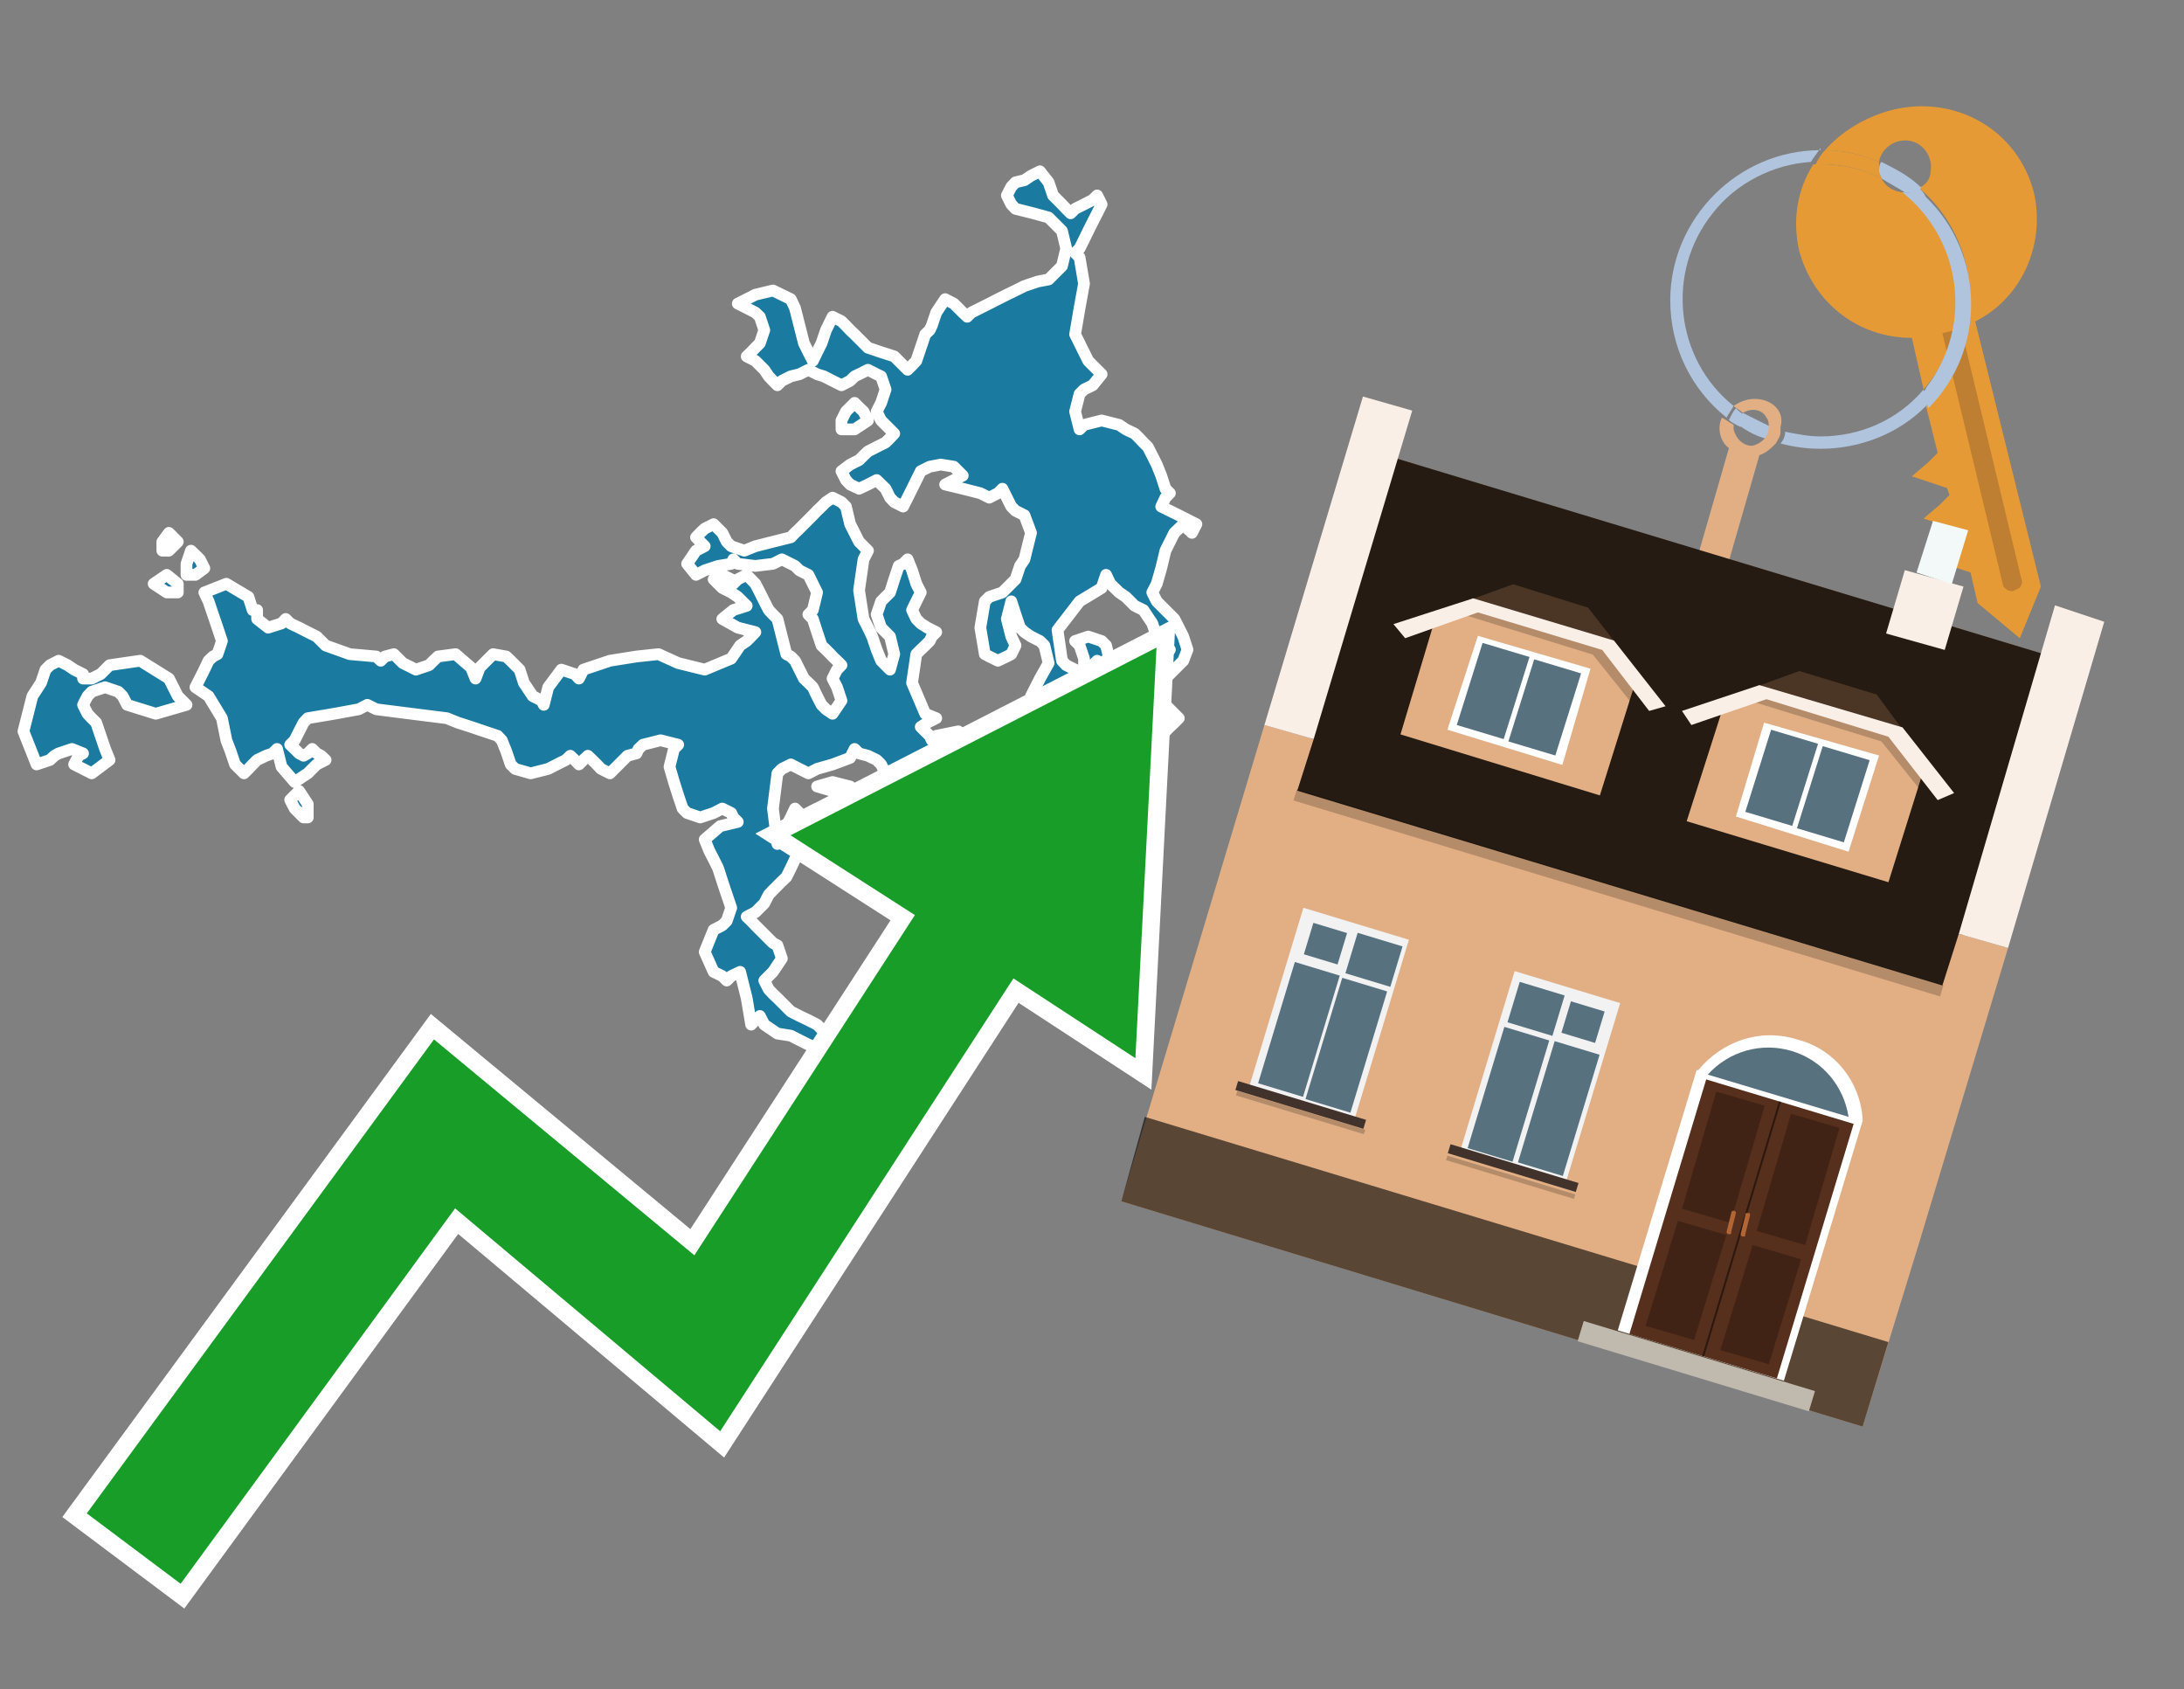<?xml version="1.0" encoding="utf-8"?>
<!-- Generator: Adobe Illustrator 26.0.3, SVG Export Plug-In . SVG Version: 6.00 Build 0)  -->
<svg version="1.1" id="Text" xmlns="http://www.w3.org/2000/svg" xmlns:xlink="http://www.w3.org/1999/xlink" x="0px" y="0px"
	 width="93.1px" height="72px" viewBox="0 0 93.1 72" style="enable-background:new 0 0 93.1 72;" xml:space="preserve">
<rect x="0" y="0" width="93.1" height="72" fill="#808080" stroke="none"/>
<style type="text/css">
	.st0{fill:#1B7AA0;stroke:#FFFFFF;stroke-width:0.5;stroke-linejoin:round;}
	.st1{fill:none;stroke:#FFFFFF;stroke-width:1.5;stroke-miterlimit:10;}
	.st2{fill:#179D28;}
	.st3{fill:#E69A35;}
	.st4{fill:#B0C4DE;}
	.st5{fill:#E2AF85;}
	.st6{fill:#BF7F32;}
	.st7{fill-rule:evenodd;clip-rule:evenodd;fill:#251B12;}
	.st8{fill-rule:evenodd;clip-rule:evenodd;fill:#E2AF85;}
	.st9{opacity:0.2;fill-rule:evenodd;clip-rule:evenodd;}
	.st10{fill-rule:evenodd;clip-rule:evenodd;fill:#F9EFE7;}
	.st11{opacity:0.6;fill-rule:evenodd;clip-rule:evenodd;}
	.st12{fill-rule:evenodd;clip-rule:evenodd;fill:#F3F9F8;}
	.st13{fill:#4B3625;}
	.st14{fill:#F9EFE7;}
	.st15{fill-rule:evenodd;clip-rule:evenodd;fill:#FFFFFF;}
	.st16{fill-rule:evenodd;clip-rule:evenodd;fill:#58717F;}
	.st17{fill:#FFFFFF;}
	.st18{fill:#572F1D;}
	.st19{fill:#412316;}
	.st20{fill:#2C180F;}
	.st21{fill-rule:evenodd;clip-rule:evenodd;fill:#C0B9AD;}
	.st22{fill:#B26635;}
	.st23{fill:#58717F;}
	.st24{fill-rule:evenodd;clip-rule:evenodd;fill:#F2F2F2;}
	.st25{fill-rule:evenodd;clip-rule:evenodd;fill:#41322B;}
</style>
<path class="st0" d="M39.53,36.62L39.91,37.75L39.25,38.88L38.5,38.32L38.69,37.75L38.88,37.38L39.06,37.0L39.25,36.81L39.25,36.62ZM35.49,33.71L34.83,33.52L35.49,33.33L36.24,33.52L36.24,33.71ZM12.94,34.84L12.75,34.65L12.56,34.46L12.37,34.09L12.75,33.71L13.12,34.27L13.12,34.84ZM10.96,26.38L11.43,26.75L12.0,26.57L12.18,26.38L12.37,26.57L12.75,26.75L13.12,26.94L13.5,27.13L13.88,27.51L14.91,27.88L16.04,27.98L16.23,28.16L16.41,27.98L16.79,27.88L17.17,28.26L17.73,28.54L18.29,28.35L18.48,28.16L18.67,27.98L19.42,27.88L20.08,28.45L20.27,28.92L20.45,28.45L21.02,27.88L21.58,27.98L21.77,28.16L21.96,28.35L22.15,28.54L22.33,29.1L22.71,29.67L23.09,29.86L23.18,30.04L23.37,29.29L23.93,28.54L24.5,28.73L24.68,28.92L24.87,28.54L26.0,28.16L27.13,27.98L28.07,27.88L28.91,28.26L30.04,28.54L31.17,28.07L31.55,27.51L31.83,27.32L32.02,27.13L32.2,26.94L31.45,26.75L30.79,26.38L31.26,26.0L31.83,25.82L31.64,25.63L31.45,25.44L31.17,25.25L30.79,25.06L30.61,24.88L30.42,24.69L30.79,24.5L31.17,24.69L31.26,24.88L31.45,24.69L31.83,24.5L32.2,24.88L32.39,25.25L32.58,25.63L32.77,26.0L32.95,26.19L33.14,26.38L33.33,27.13L33.52,27.88L33.71,27.98L33.89,28.16L34.08,28.54L34.27,28.92L34.46,29.1L34.65,29.29L34.83,29.67L35.02,30.04L35.21,30.23L35.49,30.42L35.87,29.86L35.68,29.29L35.49,28.92L35.68,28.54L35.87,28.35L35.68,28.16L35.49,27.98L35.4,27.88L35.21,27.69L35.02,27.51L34.83,26.94L34.65,26.38L34.46,26.19L34.65,26.0L34.83,25.25L34.46,24.5L34.08,24.31L33.89,24.12L33.71,24.03L33.33,23.84L32.95,24.03L32.2,24.12L31.45,24.03L31.26,23.84L31.17,24.03L30.61,24.12L30.04,24.31L29.67,24.5L29.29,24.03L29.67,23.47L30.04,23.28L29.85,23.09L29.67,22.9L29.85,22.71L30.04,22.53L30.42,22.34L30.79,22.71L30.98,23.09L31.17,23.28L31.73,23.47L32.2,23.28L32.95,23.09L33.71,22.9L33.89,22.71L34.08,22.53L34.27,22.34L34.46,22.15L34.65,21.96L34.83,21.77L35.02,21.59L35.21,21.4L35.49,21.21L35.87,21.4L36.06,21.59L36.24,22.34L36.62,23.09L37.0,23.47L36.81,23.84L36.62,25.16L36.81,26.38L37.0,26.75L37.18,27.13L37.37,27.69L37.56,28.16L37.75,28.35L37.94,28.54L38.12,27.88L37.94,27.13L37.75,26.94L37.56,26.75L37.37,26.19L37.56,25.63L37.75,25.44L37.94,25.25L38.12,24.69L38.31,24.12L38.5,24.03L38.69,23.84L38.88,24.31L39.06,24.88L39.25,25.25L39.06,25.63L38.88,26.0L39.06,26.38L39.25,26.57L39.53,26.75L39.91,26.94L39.72,27.13L39.63,27.32L39.44,27.51L39.25,27.69L39.06,27.88L38.88,29.1L39.44,30.42L39.91,30.61L39.53,30.8L39.25,30.98L39.44,31.17L39.63,31.36L39.72,31.55L39.91,31.36L40.85,31.17L41.79,32.02L41.6,32.96L41.41,33.52L41.23,34.09L41.04,33.71L40.85,33.33L40.66,33.71L40.1,34.09L39.63,33.71L39.06,33.33L38.5,33.71L38.31,34.09L38.12,34.65L37.56,35.21L37.0,35.03L36.81,34.84L36.62,34.09L37.18,33.33L37.75,32.96L37.56,32.58L37.37,32.39L37.0,32.21L36.62,32.11L36.43,31.92L36.24,32.3L35.49,32.58L34.83,32.77L34.46,32.96L34.08,32.77L33.71,32.58L33.33,32.77L33.14,32.96L32.95,34.46L33.14,35.97L33.33,35.59L33.52,35.21L33.71,34.84L33.89,34.46L34.08,34.65L34.27,34.84L34.46,34.65L34.83,34.46L35.21,35.03L34.83,35.59L34.46,35.87L34.27,36.25L34.08,36.44L33.89,36.62L33.71,37.0L33.52,37.38L33.33,37.56L33.14,37.75L32.95,37.94L32.77,38.13L32.58,38.5L32.2,38.88L31.83,39.07L32.02,39.25L32.2,39.44L32.39,39.63L32.58,39.82L32.77,40.01L32.95,40.19L33.14,40.29L33.33,40.85L32.95,41.42L32.58,41.79L32.77,42.17L32.95,42.36L33.14,42.54L33.33,42.73L33.52,42.92L33.71,43.11L34.08,43.3L34.46,43.48L34.83,43.67L35.21,44.05L35.4,44.33L35.49,44.52L34.93,44.71L34.46,44.52L34.08,44.33L33.71,44.14L33.14,44.05L32.58,43.67L32.39,43.3L32.2,43.48L32.02,43.67L31.83,42.54L31.55,41.42L31.17,41.6L30.98,41.79L30.79,41.6L30.42,41.42L30.04,40.57L30.42,39.63L30.79,39.44L30.98,39.25L31.17,38.69L30.98,38.13L30.79,37.56L30.61,37.0L30.42,36.62L30.23,36.25L30.04,35.78L30.7,35.21L31.45,35.03L31.26,34.84L31.17,34.65L30.79,34.46L30.42,34.65L29.85,34.84L29.29,34.65L29.1,34.46L28.91,33.9L28.73,33.33L28.54,32.68L28.73,31.92L28.91,31.74L28.16,31.55L27.41,31.74L27.22,31.92L27.13,32.11L26.75,32.21L26.38,32.58L26.0,32.96L25.62,32.77L25.44,32.58L25.25,32.39L25.06,32.21L24.87,32.39L24.68,32.58L24.5,32.39L24.31,32.21L24.12,32.39L23.74,32.58L23.37,32.77L22.62,32.96L21.96,32.77L21.77,32.58L21.58,32.02L21.39,31.55L21.21,31.36L20.64,31.17L20.08,30.98L19.52,30.8L19.05,30.61L17.54,30.42L16.04,30.23L15.66,30.04L15.29,30.23L14.25,30.42L13.12,30.61L12.94,30.8L12.75,31.17L12.56,31.55L12.37,31.74L12.56,31.92L12.75,32.11L12.94,32.21L13.12,32.11L13.31,31.92L13.5,32.11L13.69,32.21L13.88,32.39L13.5,32.58L13.12,32.96L12.56,33.33L12.0,32.68L11.81,31.92L11.62,32.11L11.34,32.21L10.96,32.39L10.77,32.58L10.59,32.77L10.4,32.96L10.21,32.77L10.02,32.58L9.83,32.02L9.65,31.55L9.46,30.61L8.89,29.67L8.33,29.29L8.52,28.92L8.71,28.54L8.89,28.16L9.08,27.98L9.27,27.88L9.46,27.32L9.27,26.75L9.08,26.19L8.89,25.63L8.71,25.25L9.65,24.88L10.59,25.44L10.77,26.0L10.96,26.0ZM3.91,28.92L4.29,28.73L4.48,28.54L4.67,28.35L5.98,28.16L7.2,28.92L7.58,29.67L7.95,30.04L6.64,30.42L5.42,30.04L5.23,29.67L5.04,29.48L4.48,29.29L3.91,29.48L3.73,29.67L3.54,30.04L3.73,30.42L3.91,30.61L4.1,30.8L4.29,31.36L4.48,31.92L4.67,32.39L3.91,32.96L3.16,32.58L3.35,32.21L3.54,32.11L3.07,31.92L2.5,32.11L2.32,32.21L2.13,32.39L1.56,32.58L1.0,31.17L1.38,29.67L1.75,29.1L1.94,28.54L2.13,28.35L2.5,28.16L2.88,28.35L3.16,28.54L3.54,28.73L3.54,28.92ZM7.95,24.03L8.14,23.47L8.33,23.65L8.52,23.84L8.71,24.22L8.33,24.5L7.95,24.5ZM7.11,25.25L6.55,24.88L7.11,24.5L7.58,24.88L7.58,25.25ZM35.87,17.92L36.06,17.54L36.24,17.36L36.43,17.17L36.62,17.36L36.81,17.54L37.0,17.92L36.43,18.3L35.87,18.3ZM6.92,23.09L7.2,22.71L7.58,23.09L7.2,23.47L6.92,23.47ZM40.66,35.21L40.85,35.59L41.04,35.4L41.23,35.21L41.41,35.03L41.79,34.84L42.17,35.21L42.35,35.59L42.54,36.06L42.17,36.62L41.79,36.81L41.6,37.0L41.41,36.81L41.23,36.62L41.04,36.44L40.85,36.25L40.66,36.06L40.29,35.97L39.91,36.06L39.44,36.25L38.88,36.44L38.5,36.62L38.12,37.38L37.75,38.13L37.37,37.94L37.18,37.75L37.0,37.38L37.18,37.0L37.37,36.81L37.56,36.62L37.75,36.44L37.94,36.25L38.12,36.06L38.31,35.97L38.5,35.4L39.25,34.84L39.91,34.65L40.47,34.46L41.04,34.65L40.85,34.84L40.66,34.84ZM47.24,33.71L46.58,33.33L46.39,32.96L46.21,32.21L46.39,31.55L46.58,31.74L46.77,31.92L46.96,32.3L47.15,32.58L47.33,32.39L47.71,32.21L47.99,32.58L48.18,32.96L48.37,33.15L48.18,33.33L47.99,33.52L47.99,33.71ZM49.68,30.04L49.87,30.23L50.06,30.42L50.25,30.61L50.06,30.8L49.87,30.98L49.68,31.17L49.5,31.36L49.12,31.55L48.74,31.36L48.93,31.17L49.12,30.8L49.31,30.42L49.5,30.23L49.5,30.04ZM48.74,30.23L48.37,30.8L47.99,30.98L47.71,31.17L47.33,30.42L47.99,29.67L48.74,29.67ZM46.21,28.07L46.02,27.51L45.83,27.32L46.39,27.13L46.96,27.32L47.15,27.51L47.33,28.26L47.15,28.92L46.96,28.54L46.77,28.16L46.58,28.35L46.39,28.54L46.21,28.54ZM49.31,30.04L49.12,29.86L48.93,29.67L48.74,29.48L48.93,29.29L49.12,28.73L49.31,28.16L49.5,27.98L49.68,27.88L49.87,27.69L49.68,27.51L49.5,27.32L49.31,27.13L49.12,26.57L48.74,26.0L48.37,25.82L48.18,25.63L47.99,25.44L47.71,25.25L47.33,24.88L47.15,24.5L46.96,25.06L46.02,25.63L45.08,26.85L45.27,28.16L45.45,28.35L45.83,28.54L46.21,28.73L46.39,28.92L46.58,29.1L46.39,29.29L46.21,29.86L46.39,30.42L46.58,30.8L46.21,31.17L45.83,30.98L45.45,30.8L45.08,30.42L44.89,30.04L44.7,30.23L44.33,30.42L43.95,29.67L44.33,28.92L44.7,28.26L44.52,27.51L44.33,27.32L43.95,27.13L43.67,26.94L43.48,26.75L43.29,26.19L43.11,25.63L42.92,26.38L43.11,27.13L43.29,27.51L43.11,27.88L42.92,27.98L42.54,28.16L42.17,27.98L41.98,27.88L41.79,26.75L41.98,25.63L42.17,25.44L42.73,25.25L43.29,24.69L43.48,24.12L43.67,23.84L43.76,23.47L43.95,22.71L43.67,21.96L43.29,21.77L43.11,21.59L42.92,21.21L42.73,20.83L42.54,21.02L42.17,21.21L41.79,21.02L41.04,20.83L40.29,20.65L40.66,20.46L41.04,20.27L40.85,20.08L40.66,19.89L40.1,19.8L39.63,19.89L39.25,20.08L38.88,20.83L38.5,21.59L38.12,21.4L37.94,21.21L37.75,20.83L37.37,20.46L37.0,20.65L36.62,20.83L36.24,20.65L36.06,20.46L35.87,20.08L36.24,19.8L36.62,19.61L36.81,19.42L37.0,19.24L37.37,19.05L37.75,18.86L37.94,18.67L38.12,18.48L37.94,18.3L37.75,18.11L37.56,17.92L37.37,17.54L37.56,17.17L37.75,16.6L37.56,16.04L37.37,15.95L37.0,15.76L36.62,15.95L36.43,16.04L36.24,16.23L35.87,16.42L35.49,16.23L35.12,16.04L34.83,15.95L34.46,15.76L34.08,15.95L33.71,16.04L33.33,16.23L33.14,16.42L32.95,16.23L32.77,16.04L32.58,15.76L32.2,15.38L31.83,15.19L32.02,15.01L32.2,14.82L32.39,14.63L32.58,14.07L32.39,13.5L32.2,13.32L31.83,13.13L31.45,12.94L31.83,12.75L32.2,12.56L32.95,12.38L33.71,12.75L33.89,13.13L34.08,13.88L34.27,14.63L34.46,15.01L34.65,15.38L34.83,15.01L35.02,14.63L35.21,14.07L35.49,13.5L35.87,13.69L36.06,13.88L36.24,14.07L36.43,14.25L36.62,14.44L36.81,14.63L37.0,14.82L37.56,15.01L38.12,15.19L38.31,15.38L38.5,15.57L38.69,15.76L38.88,15.57L39.06,15.38L39.25,14.82L39.44,14.25L39.63,14.07L39.72,13.88L39.91,13.32L40.29,12.75L40.66,12.94L40.85,13.13L41.04,13.32L41.23,13.5L41.41,13.32L41.79,13.13L42.17,12.94L42.54,12.75L42.92,12.56L43.29,12.38L43.67,12.19L44.23,12.0L44.7,11.91L44.89,11.72L45.08,11.53L45.27,11.34L45.45,10.59L45.27,9.84L45.08,9.65L44.89,9.46L44.7,9.27L44.05,9.09L43.29,8.9L43.11,8.71L42.92,8.33L43.11,7.96L43.29,7.77L43.67,7.68L43.95,7.49L44.33,7.3L44.7,7.77L44.89,8.33L45.08,8.52L45.27,8.71L45.45,8.9L45.64,9.09L45.83,8.9L46.21,8.71L46.58,8.52L46.77,8.33L46.96,8.71L46.77,9.09L46.58,9.46L46.39,9.84L46.21,10.21L46.02,10.59L45.83,10.78L46.02,10.97L46.21,12.09L46.02,13.13L45.83,14.25L46.39,15.38L46.96,15.95L46.58,16.42L46.21,16.6L46.02,16.79L45.83,17.54L46.02,18.3L46.21,18.11L46.96,17.92L47.71,18.11L47.99,18.3L48.37,18.48L48.56,18.67L48.74,18.86L48.93,19.05L49.12,19.42L49.31,19.8L49.5,20.27L49.68,20.83L49.87,21.02L49.68,21.21L49.5,21.59L50.25,21.96L51.0,22.34L50.81,22.71L50.62,22.53L50.44,22.34L50.25,22.53L50.06,22.71L49.87,23.09L49.68,23.47L49.5,24.22L49.31,24.88L49.12,25.25L49.31,25.63L49.5,25.82L49.68,26.0L49.87,26.19L50.06,26.38L50.25,26.75L50.44,27.13L50.62,27.69L50.44,28.16L50.25,28.35L50.06,28.54L49.87,28.73L49.68,28.92L49.5,29.48L49.5,30.04Z"/>
<polygon class="st1" points="49.3,27.6 33.7,35.6 39,39 29.6,53.5 18.5,44.3 3.7,64.5 7.7,67.5 19.4,51.5 30.7,61 43.2,41.7 
	48.4,45.1 "/>
<polygon class="st2" points="49.3,27.6 33.7,35.6 39,39 29.6,53.5 18.5,44.3 3.7,64.5 7.7,67.5 19.4,51.5 30.7,61 43.2,41.7 
	48.4,45.1 "/>
<path class="st3" d="M80.2,7.6c0-0.1-0.1-0.2-0.1-0.3c0-0.1,0-0.3,0-0.4c-0.7-0.3-1.5-0.5-2.3-0.5c-0.2,0.2-0.3,0.4-0.4,0.6
	c0.1,0,0.2,0,0.3,0C78.5,7,79.4,7.2,80.2,7.6z"/>
<path class="st4" d="M77.6,6.4c-3.5,0-6.4,2.9-6.4,6.4c0,2,0.9,3.8,2.4,5c0.1-0.2,0.2-0.3,0.3-0.5c-2.5-2-2.9-5.7-0.9-8.2
	c1-1.3,2.6-2.1,4.2-2.2c0.1-0.2,0.3-0.4,0.4-0.6V6.4z"/>
<path class="st3" d="M84.2,13.7c2-1,3-3.3,2.5-5.5C86,5.5,83.3,4,80.6,4.7c-1.1,0.3-2.1,0.9-2.8,1.7c0.8,0,1.6,0.2,2.3,0.5
	c0.1-0.6,0.7-1,1.3-0.9c0.6,0.1,1,0.7,0.9,1.3c0,0.3-0.2,0.6-0.5,0.7c2.7,2.3,2.9,6.4,0.6,9c-0.1,0.1-0.2,0.2-0.3,0.3l0.5,2
	l-0.4,0.4l-0.7,0.6l0.9,0.3l0.6,0.2l0.1,0.3l-0.4,0.4L82,22.1l0.9,0.3l0.6,0.2l0.1,0.3l-0.4,0.4l-0.7,0.6l0.9,0.3l0.6,0.2l0.3,1.3
	l1.8,1.5L87,25L84.2,13.7z"/>
<path class="st3" d="M81.2,8.2c-0.4,0-0.8-0.2-1-0.6C79.4,7.2,78.5,7,77.6,7c-0.1,0-0.2,0-0.3,0c-0.7,1.1-0.9,2.4-0.6,3.7
	c0.6,2.2,2.5,3.7,4.8,3.7l0.5,2.2c2.1-2.4,1.9-6.1-0.6-8.2C81.3,8.3,81.2,8.3,81.2,8.2z"/>
<path class="st4" d="M74.1,18.1c0.4,0.3,0.8,0.5,1.2,0.6c0.1-0.1,0.2-0.3,0.2-0.5l0,0c-0.4-0.2-0.8-0.4-1.2-0.6
	C74.2,17.8,74.1,17.9,74.1,18.1z"/>
<path class="st4" d="M74.4,17.7c-0.2-0.1-0.3-0.2-0.4-0.3c-0.1,0.1-0.2,0.3-0.3,0.5c0.1,0.1,0.3,0.2,0.5,0.3
	C74.1,17.9,74.2,17.8,74.4,17.7z"/>
<path class="st5" d="M74.8,17c-0.3,0-0.6,0.1-0.9,0.3c0.1,0.1,0.3,0.2,0.4,0.3c0.3-0.2,0.8-0.2,1,0.2c0.1,0.1,0.1,0.3,0.1,0.4l0,0
	c0,0.4-0.3,0.7-0.7,0.8c-0.4,0-0.7-0.3-0.8-0.7c0,0,0,0,0-0.1v-0.1c-0.2-0.1-0.3-0.2-0.5-0.3c-0.2,0.4-0.1,1,0.3,1.3l-1.5,5.2
	l1.3,0.3l1.5-5.2c0.3-0.1,0.5-0.3,0.7-0.5c0.1-0.2,0.2-0.3,0.2-0.5c0-0.1,0-0.1,0-0.2C76.1,17.5,75.5,17,74.8,17z"/>
<path class="st6" d="M86,25.1l-0.2,0.1c-0.2,0-0.3-0.1-0.4-0.2l0,0l-2.6-10.8l0.8-0.2l2.6,10.8C86.2,24.9,86.1,25.1,86,25.1L86,25.1
	z"/>
<path class="st4" d="M80.1,7.3c0,0.1,0.1,0.2,0.1,0.3c0.3,0.2,0.7,0.4,1,0.6c0.1,0,0.2,0,0.3,0c0.1,0,0.3-0.1,0.4-0.2
	c-0.5-0.5-1.1-0.8-1.7-1.1C80.1,7,80.1,7.2,80.1,7.3z"/>
<path class="st4" d="M77.6,18.6c-0.5,0-1-0.1-1.5-0.2c0,0.2-0.1,0.4-0.2,0.5c2.2,0.6,4.7,0,6.3-1.7L82,16.6
	C80.9,17.9,79.3,18.6,77.6,18.6z"/>
<path class="st4" d="M81.8,8c-0.1,0.1-0.2,0.1-0.4,0.2c-0.1,0-0.2,0-0.3,0c2.5,2,3,5.6,1.1,8.2c-0.1,0.1-0.1,0.2-0.2,0.3l0.2,0.7
	c2.5-2.5,2.4-6.6-0.1-9C82,8.2,81.9,8.1,81.8,8L81.8,8z"/>
<g>
	<polygon class="st7" points="83,42.2 55.2,33.8 59.4,19.5 87.2,27.9 83,42.2 	"/>
	<polygon class="st8" points="81.8,53 85.6,40.4 83.5,39.8 82.8,42 55.3,33.7 56,31.5 53.9,30.9 47.8,51.2 79.4,60.8 	"/>
	
		<rect x="54.6" y="37.8" transform="matrix(0.957 0.29 -0.29 0.957 13.995 -18.371)" class="st9" width="28.8" height="0.5"/>
	<polygon class="st10" points="85.6,40.4 83.5,39.8 87.6,25.8 89.7,26.5 85.6,40.4 	"/>
	<polygon class="st10" points="56,31.5 53.9,30.9 58.1,16.9 60.2,17.5 56,31.5 	"/>
	<polygon class="st11" points="79.4,60.8 80.5,57.2 48.8,47.6 47.8,51.2 79.4,60.8 	"/>
	<polygon class="st10" points="83.7,25 81.2,24.3 80.4,27 82.9,27.7 83.7,25 	"/>
	<polygon class="st12" points="83.9,22.6 82.4,22.2 81.7,24.4 83.2,24.9 83.9,22.6 	"/>
	<g>
		<g>
			<g>
				<polygon class="st13" points="69.1,27.7 67.7,25.9 64.5,24.9 62.3,25.7 				"/>
			</g>
			<polygon class="st5" points="68.8,27.6 62.7,25.8 61.2,26.3 59.7,31.3 68.2,33.9 69.8,28.8 			"/>
			<path class="st9" d="M68.5,27.5c0,0-5.4-1.6-5.4-1.6l-0.7,0.3l5.5,1.7l1.6,2l0.2-0.8L68.5,27.5z"/>
			<g>
				<polygon class="st14" points="68.8,27.3 62.8,25.5 59.4,26.6 59.9,27.2 63,26.1 68.3,27.7 70.3,30.3 71,30.1 				"/>
			</g>
			<g>
				<polygon class="st15" points="63,27.1 67.8,28.5 66.6,32.6 61.7,31.1 63,27.1 				"/>
				<path class="st16" d="M67.4,28.7l-1.1,3.5l-2-0.6l1.1-3.5L67.4,28.7L67.4,28.7z M64.1,31.5l-2-0.6l1.1-3.5l2,0.6L64.1,31.5
					L64.1,31.5z"/>
			</g>
		</g>
		<g>
			<g>
				<polygon class="st13" points="81.4,31.5 80,29.6 76.7,28.6 74.5,29.4 				"/>
			</g>
			<polygon class="st5" points="81.1,31.3 75,29.5 73.5,30 71.9,35 80.5,37.6 82.1,32.5 			"/>
			<path class="st9" d="M80.8,31.2c0,0-5.4-1.6-5.4-1.6l-0.7,0.3l5.5,1.7l1.6,2l0.2-0.8L80.8,31.2z"/>
			<g>
				<polygon class="st14" points="81.1,31 75,29.2 71.7,30.3 72.1,30.9 75.3,29.8 80.5,31.4 82.6,34.1 83.3,33.8 				"/>
			</g>
			<g>
				<polygon class="st15" points="75.2,30.8 80.1,32.2 78.8,36.3 74,34.8 75.2,30.8 				"/>
				<path class="st16" d="M79.7,32.4l-1.1,3.5l-2-0.6l1.1-3.5L79.7,32.4L79.7,32.4z M76.4,35.2l-2-0.6l1.1-3.5l2,0.6L76.4,35.2
					L76.4,35.2z"/>
			</g>
		</g>
	</g>
	<g>
		<path class="st17" d="M79.4,47.7c-0.1-1.6-1.2-3-2.8-3.4c-1.6-0.5-3.2,0.1-4.2,1.3l-0.9,2.9c0.2,1.6,1.2,2.9,2.8,3.4
			c1.6,0.5,3.3-0.1,4.2-1.3L79.4,47.7z"/>
		
			<rect x="70.5" y="46.4" transform="matrix(0.957 0.29 -0.29 0.957 18.314 -19.251)" class="st15" width="7.4" height="11.6"/>
		<g transform="matrix( 0.861, 0, 0, 0.861, 2148,666.7) ">
			<g>
				<g id="Symbol_9_0_Layer2_0_MEMBER_8_MEMBER_12_MEMBER_0_FILL_00000071535609853218612030000007318311833898988210_">
					<path class="st18" d="M-2410.3-720.9l7.3,2.2l-3.8,12.6l-7.3-2.2L-2410.3-720.9z"/>
				</g>
			</g>
		</g>
		<g transform="matrix( 0.861, 0, 0, 0.861, 2148,666.7) ">
			<g>
				<g id="Symbol_9_0_Layer2_0_MEMBER_8_MEMBER_12_MEMBER_2_MEMBER_1_FILL_00000042007292041578639800000009126256085066988931_">
					<path class="st19" d="M-2413.3-708.7l1.6-5.2l2.4,0.7l-1.6,5.2L-2413.3-708.7z"/>
				</g>
			</g>
		</g>
		<g transform="matrix( 0.861, 0, 0, 0.861, 2148,666.7) ">
			<g>
				<g id="Symbol_9_0_Layer2_0_MEMBER_8_MEMBER_12_MEMBER_2_MEMBER_1_FILL_00000172415880496494118290000009302335963428424105_">
					<path class="st19" d="M-2411.5-714.5l1.7-5.8l2.4,0.7l-1.7,5.8L-2411.5-714.5z"/>
				</g>
			</g>
		</g>
		<g transform="matrix( 0.861, 0, 0, 0.861, 2148,666.7) ">
			<g>
				<g id="Symbol_9_0_Layer2_0_MEMBER_8_MEMBER_12_MEMBER_2_MEMBER_1_FILL_00000063630756830444980360000005713763271866059918_">
					<path class="st20" d="M-2410.5-707.2l3.8-12.6l0.1,0l-3.8,12.6L-2410.5-707.2z"/>
				</g>
			</g>
		</g>
		
			<rect x="71.9" y="53" transform="matrix(0.29 -0.957 0.957 0.29 -4.321 110.601)" class="st21" width="0.9" height="10.3"/>
		<path class="st22" d="M73.7,52.6L73.7,52.6c-0.1,0-0.1-0.1-0.1-0.1l0.2-0.8c0-0.1,0.1-0.1,0.1-0.1l0,0c0.1,0,0.1,0.1,0.1,0.1
			l-0.2,0.8C73.8,52.6,73.8,52.6,73.7,52.6z"/>
		<g transform="matrix( 0.861, 0, 0, 0.861, 2148,666.7) ">
			<g>
				<g id="Symbol_9_0_Layer2_0_MEMBER_8_MEMBER_12_MEMBER_2_MEMBER_1_FILL_00000044898017215124004440000000827653256012542618_">
					<path class="st19" d="M-2407.2-706.8l1.6-5.2l-2.4-0.7l-1.6,5.2L-2407.2-706.8z"/>
				</g>
			</g>
		</g>
		<g transform="matrix( 0.861, 0, 0, 0.861, 2148,666.7) ">
			<g>
				<g id="Symbol_9_0_Layer2_0_MEMBER_8_MEMBER_12_MEMBER_2_MEMBER_1_FILL_00000096018455019418207170000017411823373603089826_">
					<path class="st19" d="M-2405.4-712.7l1.7-5.8l-2.4-0.7l-1.7,5.8L-2405.4-712.7z"/>
				</g>
			</g>
		</g>
		<path class="st22" d="M74.3,52.7L74.3,52.7c0.1,0,0.1,0,0.1-0.1l0.2-0.8c0-0.1,0-0.1-0.1-0.1l0,0c-0.1,0-0.1,0-0.1,0.1l-0.2,0.8
			C74.2,52.7,74.3,52.7,74.3,52.7z"/>
		<g>
			<path class="st23" d="M78.8,47.6c-0.2-1.3-1.1-2.4-2.4-2.8c-1.3-0.4-2.7,0-3.6,1L78.8,47.6z"/>
		</g>
	</g>
	<g>
		
			<rect x="63.3" y="41.9" transform="matrix(-0.957 -0.29 0.29 -0.957 115.143 108.959)" class="st24" width="4.7" height="8.1"/>
		<g>
			
				<rect x="66.8" y="42.8" transform="matrix(0.29 -0.957 0.957 0.29 6.229 95.531)" class="st16" width="1.4" height="1.5"/>
			<rect x="63.7" y="46.3" transform="matrix(0.29 -0.957 0.957 0.29 1.925 97.075)" class="st16" width="5.4" height="2"/>
			<rect x="64.5" y="42" transform="matrix(0.29 -0.957 0.957 0.29 5.363 93.116)" class="st16" width="1.8" height="2"/>
			<rect x="61.6" y="45.6" transform="matrix(0.29 -0.957 0.957 0.29 1.059 94.66)" class="st16" width="5.4" height="2"/>
		</g>
		
			<rect x="61.6" y="49.7" transform="matrix(-0.957 -0.29 0.29 -0.957 111.711 116.229)" class="st25" width="5.7" height="0.4"/>
		
			<rect x="61.5" y="50" transform="matrix(-0.957 -0.29 0.29 -0.957 111.45 116.782)" class="st9" width="5.7" height="0.2"/>
	</g>
	<g>
		
			<rect x="54.3" y="39.2" transform="matrix(0.957 0.29 -0.29 0.957 14.965 -14.572)" class="st24" width="4.7" height="8.1"/>
		<g>
			
				<rect x="55.8" y="39.5" transform="matrix(0.29 -0.957 0.957 0.29 1.598 82.617)" class="st16" width="1.4" height="1.5"/>
			
				<rect x="52.7" y="42.9" transform="matrix(0.29 -0.957 0.957 0.29 -2.707 84.161)" class="st16" width="5.4" height="2"/>
			<rect x="57.6" y="39.9" transform="matrix(0.29 -0.957 0.957 0.29 2.464 85.031)" class="st16" width="1.8" height="2"/>
			
				<rect x="54.7" y="43.5" transform="matrix(0.29 -0.957 0.957 0.29 -1.841 86.575)" class="st16" width="5.4" height="2"/>
		</g>
		
			<rect x="52.6" y="46.9" transform="matrix(0.957 0.29 -0.29 0.957 16.041 -14.063)" class="st25" width="5.7" height="0.4"/>
		
			<rect x="52.6" y="47.3" transform="matrix(0.957 0.29 -0.29 0.957 16.123 -14.025)" class="st9" width="5.7" height="0.2"/>
	</g>
</g>
</svg>

